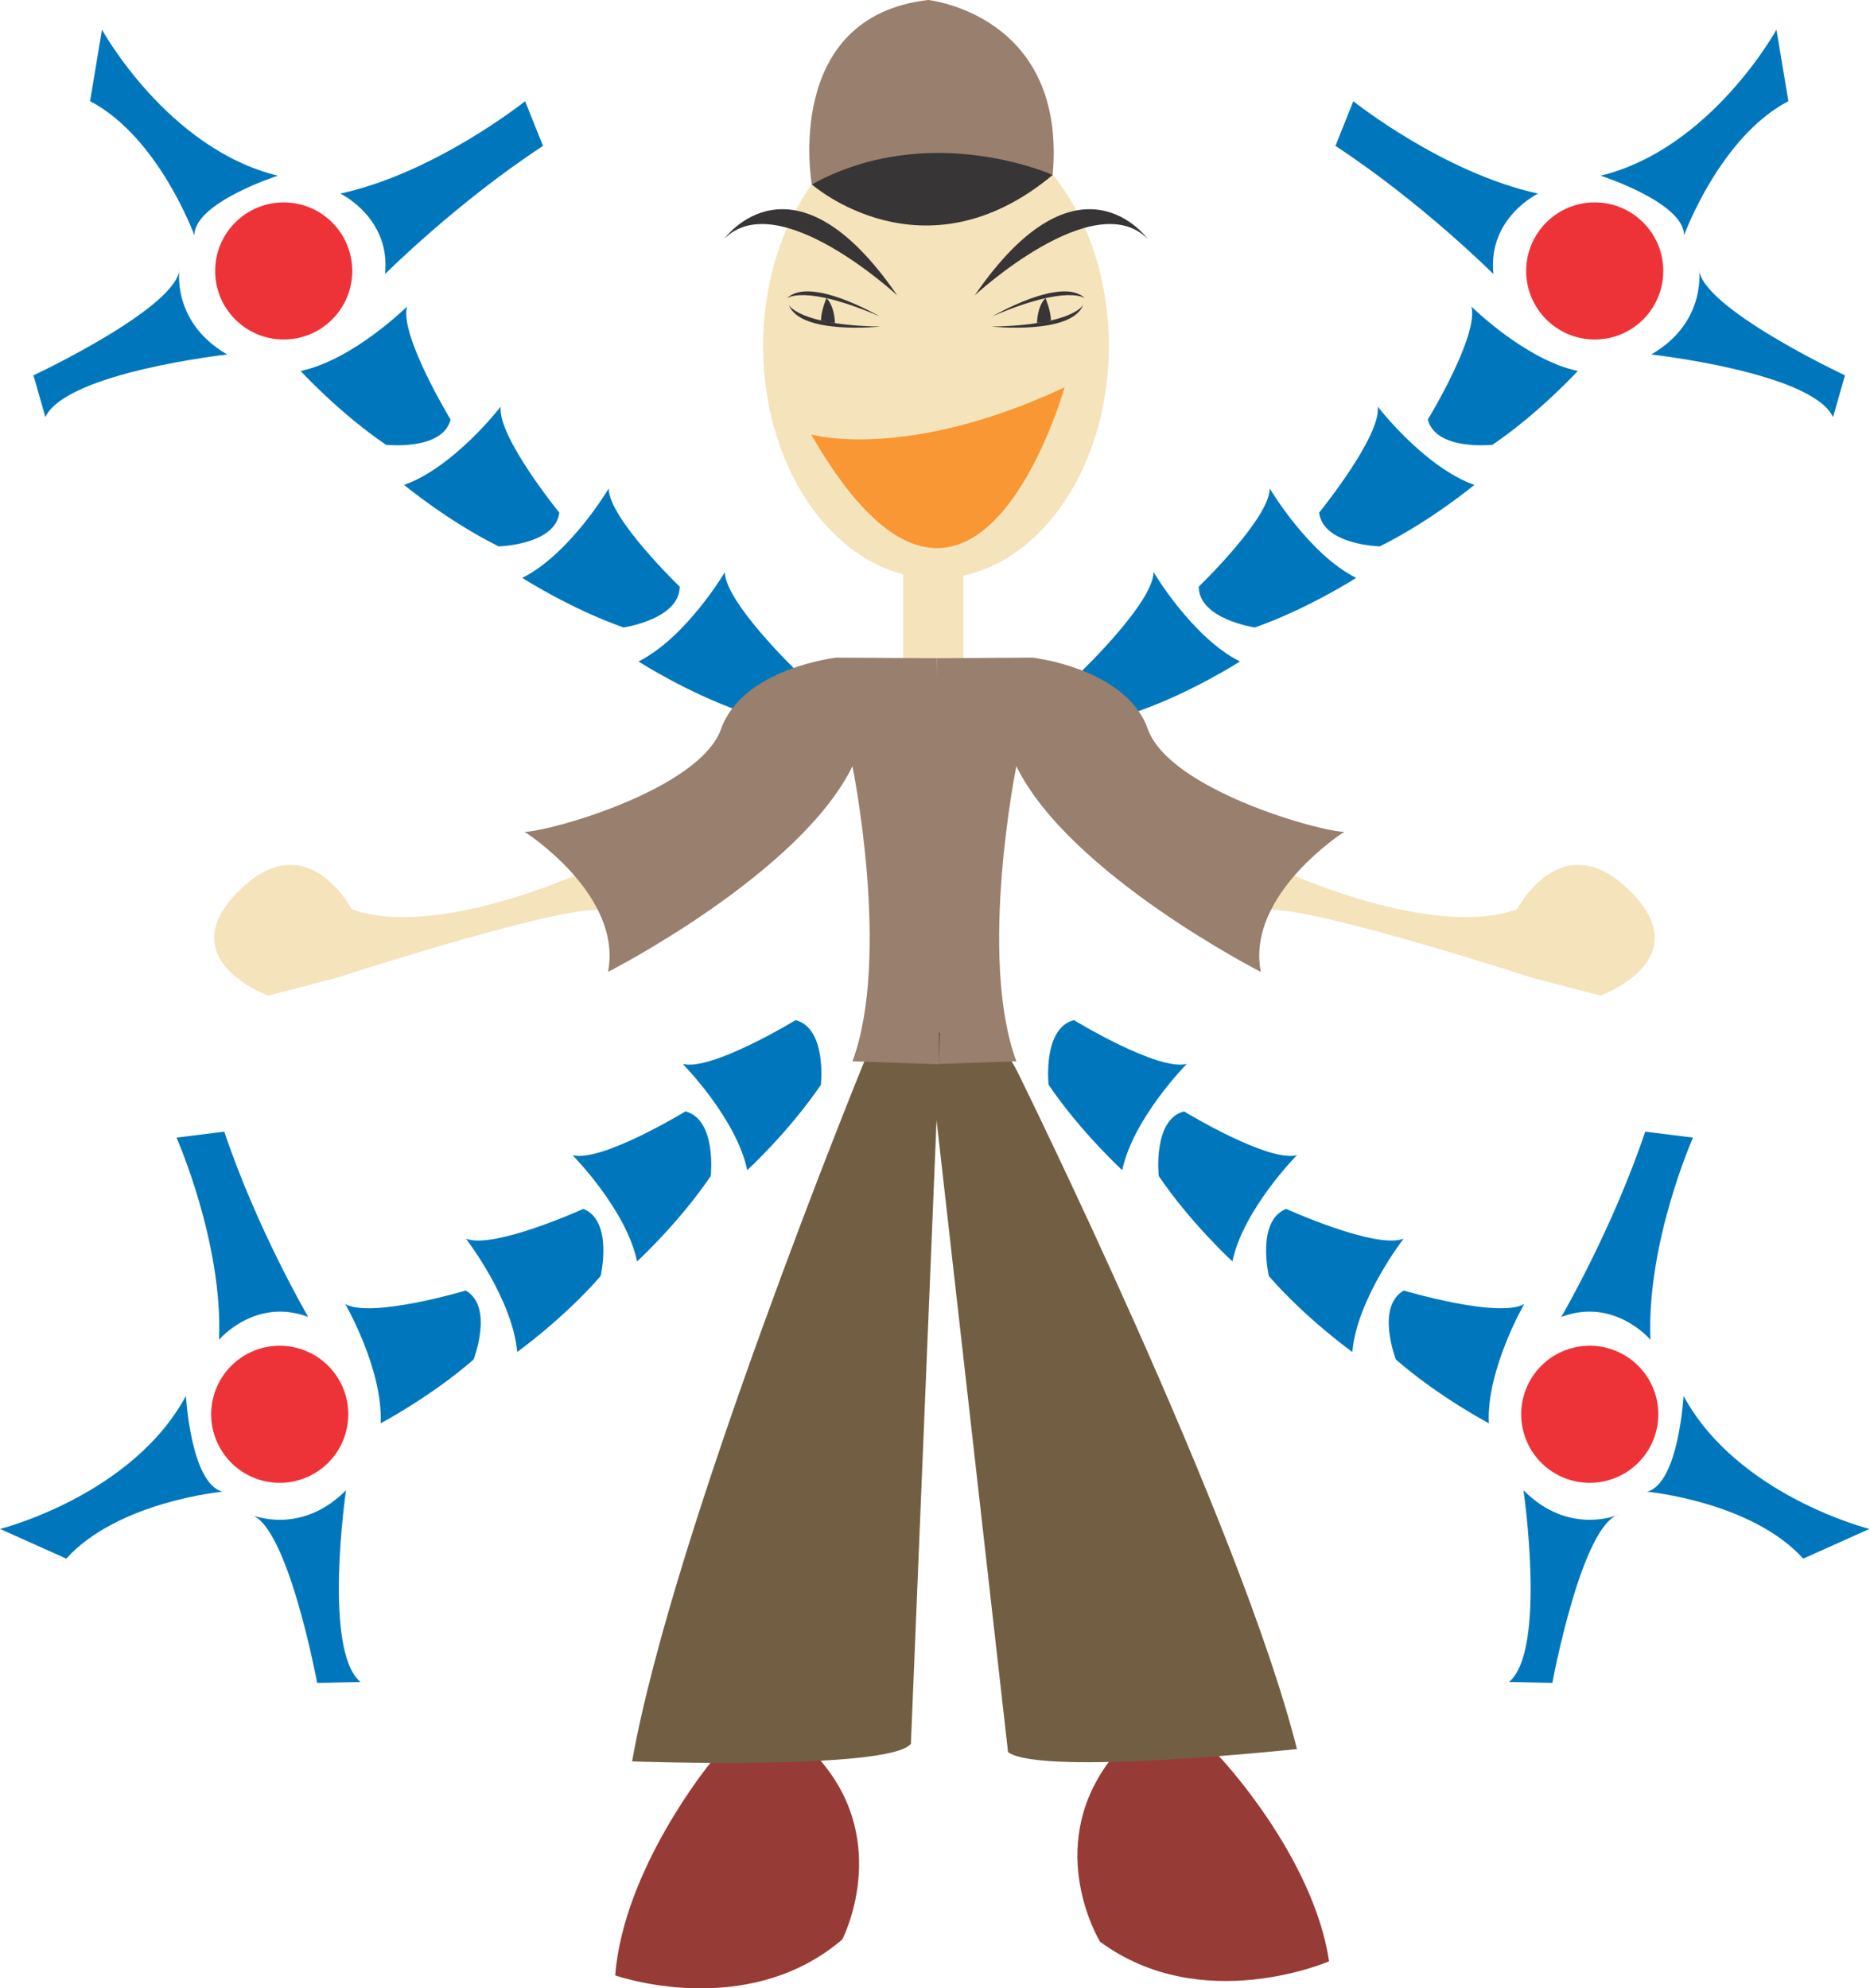 <?xml version="1.0" encoding="UTF-8"?>
<svg version="1.1" viewBox="0 0 146.23 155.5" xmlns="http://www.w3.org/2000/svg">
<g transform="translate(-531.45 -435.11)">
<g transform="matrix(1.25 0 0 -1.25 132.89 1039)">
<g transform="translate(393.84 446.41)">
<path d="m0 0s4.441 4.276 4.441 6.141c0 0 2.423-4.102 5.408-5.594 0 0-2.979-1.916-6.337-3.103 0 0-3.512 0.517-3.512 2.556" fill="#0077bd"/>
</g>
<g transform="translate(386.57 441.18)">
<path d="m0 0s4.441 4.276 4.441 6.141c0 0 2.423-4.102 5.407-5.594 0 0-2.978-1.916-6.336-3.103 0 0-3.512 0.517-3.512 2.556" fill="#0077bd"/>
</g>
<g transform="translate(401.37 451.04)">
<path d="m0 0s3.892 4.782 3.667 6.633c0 0 2.901-3.779 6.044-4.9 0 0-2.726-2.261-5.915-3.845 0 0-3.549 0.088-3.796 2.112" fill="#0077bd"/>
</g>
<g transform="translate(408.17 456.86)">
<path d="m0 0s3.203 5.269 2.728 7.071c0 0 3.389-3.347 6.655-4.028 0 0-2.391-2.613-5.335-4.617 0 0-3.527-0.398-4.048 1.574" fill="#0077bd"/>
</g>
<g transform="translate(422.9 466.16)">
<path d="m0 0c0-2.369-1.919-4.289-4.288-4.289-2.368 0-4.289 1.92-4.289 4.289s1.921 4.289 4.289 4.289c2.369 0 4.288-1.92 4.288-4.289" fill="#ee3338"/>
</g>
<g transform="translate(415.07 471)">
<path d="m0 0s-3.165-1.509-2.797-5.034c0 0-4.475 4.474-9.883 8.017l1.119 2.797s5.624-4.491 11.561-5.78" fill="#0077bd"/>
</g>
<g transform="translate(425.13 466.34)">
<path d="m0 0s0.56-3.356-2.983-5.407c0 0 10.07-1.119 11.374-3.916l0.745 2.611s-9.136 4.288-9.136 6.712" fill="#0077bd"/>
</g>
<g transform="translate(418.98 472.12)">
<path d="m0 0s5.22-1.678 5.22-3.729c0 0 2.238 6.153 6.526 8.391l-0.746 4.474s-4.101-7.458-11-9.136" fill="#0077bd"/>
</g>
</g>
<g transform="matrix(-1.25 0 0 -1.25 1076.9 1039)">
<g transform="translate(393.84 446.41)">
<path d="m0 0s4.441 4.276 4.441 6.141c0 0 2.423-4.102 5.408-5.594 0 0-2.979-1.916-6.337-3.103 0 0-3.512 0.517-3.512 2.556" fill="#0077bd"/>
</g>
<g transform="translate(386.57 441.18)">
<path d="m0 0s4.441 4.276 4.441 6.141c0 0 2.423-4.102 5.407-5.594 0 0-2.978-1.916-6.336-3.103 0 0-3.512 0.517-3.512 2.556" fill="#0077bd"/>
</g>
<g transform="translate(401.37 451.04)">
<path d="m0 0s3.892 4.782 3.667 6.633c0 0 2.901-3.779 6.044-4.9 0 0-2.726-2.261-5.915-3.845 0 0-3.549 0.088-3.796 2.112" fill="#0077bd"/>
</g>
<g transform="translate(408.17 456.86)">
<path d="m0 0s3.203 5.269 2.728 7.071c0 0 3.389-3.347 6.655-4.028 0 0-2.391-2.613-5.335-4.617 0 0-3.527-0.398-4.048 1.574" fill="#0077bd"/>
</g>
<g transform="translate(422.9 466.16)">
<path d="m0 0c0-2.369-1.919-4.289-4.288-4.289-2.368 0-4.289 1.92-4.289 4.289s1.921 4.289 4.289 4.289c2.369 0 4.288-1.92 4.288-4.289" fill="#ee3338"/>
</g>
<g transform="translate(415.07 471)">
<path d="m0 0s-3.165-1.509-2.797-5.034c0 0-4.475 4.474-9.883 8.017l1.119 2.797s5.624-4.491 11.561-5.78" fill="#0077bd"/>
</g>
<g transform="translate(425.13 466.34)">
<path d="m0 0s0.56-3.356-2.983-5.407c0 0 10.07-1.119 11.374-3.916l0.745 2.611s-9.136 4.288-9.136 6.712" fill="#0077bd"/>
</g>
<g transform="translate(418.98 472.12)">
<path d="m0 0s5.22-1.678 5.22-3.729c0 0 2.238 6.153 6.526 8.391l-0.746 4.474s-4.101-7.458-11-9.136" fill="#0077bd"/>
</g>
</g>
<g transform="matrix(1.25 0 0 -1.25 618.16 462.17)">
<path d="m0 0c0-8.032-4.842-14.544-10.814-14.544-5.973 0-10.815 6.512-10.815 14.544s4.842 14.543 10.815 14.543c5.972 0 10.814-6.511 10.814-14.543" fill="#f5e3bb"/>
</g>
<g transform="matrix(1.25 0 0 -1.25 594.93 449.53)">
<path d="m0 0s-1.858 10.488 7.284 11.537c0 0 8.678-0.912 7.786-10.948 0 0-9.915 2.112-15.07-0.589" fill="#997f6e"/>
<path d="m0 0s6.971-6.161 15.07 0.589c0 0-7.667 3.461-15.07-0.589" fill="#373535"/>
</g>
<path d="m606.79 486.58h-4.72v-9.614h4.72v9.614z" fill="#f5e3bb"/>
<g transform="matrix(1.25 0 0 -1.25 626.77 572.45)">
<path d="m0 0s5.884-6.196 6.891-12.834c0 0-7.962-3.469-14.33 1.224 0 0-3.522 5.73 0.54 11.242 4.061 5.512 6.899 0.368 6.899 0.368" fill="#973b37"/>
</g>
<g transform="matrix(1.25 0 0 -1.25 611.04 518.99)">
<path d="m0 0s13.902-28.154 17.463-42.324c0 0-16.006-1.718-18.074-0.192l-5.002 44.219s3.61 2.444 5.613-1.703" fill="#725f43"/>
</g>
<g transform="matrix(1.25 0 0 -1.25 632.67 503.59)">
<path d="m0 0s8.9-3.965 13.935-2.1c0 0 2.797 5.407 7.086 1.119 4.288-4.288-1.865-6.526-1.865-6.526l-4.289 1.119s-13.068 4.256-16.323 4.256c0 0-1.479 2.132 1.456 2.132" fill="#f5e3bb"/>
</g>
<g transform="matrix(1.25 0 0 -1.25 604.17 518.34)">
<path d="m0 0 5.406 0.186c-2.424 6.525 0 18.459 0 18.459 3.31-6.759 15.29-12.866 15.29-12.866-0.931 4.848 5.222 8.764 5.222 8.764-1.491 0-10.939 2.628-12.292 6.437-1.354 3.808-7.216 4.46-7.216 4.46l-5.98-0.036" fill="#997f6e"/>
</g>
<g transform="matrix(1.25 0 0 -1.25 587 572.98)">
<path d="m0 0s-5.427-6.601-5.955-13.292c0 0 8.188-2.892 14.205 2.244 0 0 3.103 5.967-1.342 11.175-4.445 5.207-6.908-0.127-6.908-0.127" fill="#973b37"/>
</g>
<g transform="matrix(1.25 0 0 -1.25 598.87 518.53)">
<path d="m0 0s-11.854-29.076-14.393-43.465c0 0 16.086-0.568 17.441 1.101l1.829 44.464s-3.176 2.179-4.877-2.1" fill="#725f43"/>
</g>
<g transform="matrix(1.25 0 0 -1.25 576.37 503.59)">
<path d="m0 0s-8.9-3.965-13.936-2.1c0 0-2.797 5.407-7.085 1.119-4.289-4.288 1.865-6.526 1.865-6.526l4.288 1.119s13.068 4.256 16.323 4.256c0 0 1.48 2.132-1.455 2.132" fill="#f5e3bb"/>
</g>
<g transform="matrix(1.25 0 0 -1.25 604.87 518.34)">
<path d="m0 0-5.407 0.186c2.424 6.525 0 18.459 0 18.459-3.31-6.759-15.29-12.866-15.29-12.866 0.932 4.848-5.221 8.764-5.221 8.764 1.491 0 10.939 2.628 12.292 6.437 1.354 3.808 7.216 4.46 7.216 4.46l6.28-0.036" fill="#997f6e"/>
</g>
<g transform="matrix(1.25 0 0 -1.25 132.89 1039)">
<g transform="translate(368.62 419.29)">
<path d="m0 0s-5.263-3.212-7.065-2.74c0 0 3.352-3.383 4.04-6.649 0 0 2.607 2.397 4.607 5.344 0 0 0.39 3.527-1.582 4.045" fill="#0077bd"/>
</g>
<g transform="translate(361.73 413.58)">
<path d="m0 0s-5.263-3.212-7.066-2.739c0 0 3.354-3.384 4.04-6.649 0 0 2.608 2.396 4.607 5.343 0 0 0.392 3.527-1.581 4.045" fill="#0077bd"/>
</g>
<g transform="translate(355.34 407.48)">
<path d="m0 0s-5.612-2.552-7.346-1.865c0 0 2.92-3.765 3.208-7.089 0 0 2.878 2.062 5.219 4.747 0 0 0.814 3.455-1.081 4.207" fill="#0077bd"/>
</g>
<g transform="translate(347.98 402.37)">
<path d="m0 0s-5.908-1.762-7.531-0.845c0 0 2.378-4.128 2.21-7.46 0 0 3.133 1.651 5.818 3.991 0 0 1.278 3.31-0.497 4.314" fill="#0077bd"/>
</g>
<g transform="translate(335.26 390.48)">
<path d="m0 0c2.292-0.6 4.637 0.77 5.236 3.061 0.601 2.291-0.77 4.636-3.061 5.236-2.291 0.601-4.635-0.77-5.236-3.061-0.6-2.292 0.77-4.635 3.061-5.236" fill="#ee3338"/>
</g>
<g transform="translate(332.55 399.29)">
<path d="m0 0s2.262 2.68 5.579 1.429c0 0-3.194 5.465-5.251 11.592l-2.989-0.373s2.919-6.578 2.661-12.648" fill="#0077bd"/>
</g>
<g transform="translate(334.51 388.36)">
<path d="m0 0s3.104-1.392 5.985 1.516c0 0-1.469-10.025 0.906-11.996l-2.714-0.059s-1.832 9.925-4.177 10.539" fill="#0077bd"/>
</g>
<g transform="translate(330.48 395.78)">
<path d="m0 0s0.299-5.475 2.283-5.995c0 0-6.52-0.606-9.771-4.187l-4.14 1.857s8.255 2.076 11.628 8.325" fill="#0077bd"/>
</g>
</g>
<g transform="matrix(1.25 0 0 -1.25 607.67 458.21)">
<path d="m0 0s7.456 6.9 10.813 3.543c0 0-4.287 5.966-10.813-3.543" fill="#373535"/>
</g>
<g transform="matrix(1.25 0 0 -1.25 609.07 459.84)">
<path d="m0 0s4.35 2.548 5.779 1.119c0 0-1.08 0.903-5.779-1.119" fill="#373535"/>
</g>
<g transform="matrix(1.25 0 0 -1.25 608.99 460.65)">
<path d="m0 0s5.012-0.533 5.728 1.357c0 0-0.613-1.267-5.728-1.357" fill="#373535"/>
</g>
<g transform="matrix(1.25 0 0 -1.25 612.54 460.37)">
<path d="m0 0s4e-3 1.031 0.532 1.56c0 0 0.339-0.808 0.339-1.394 0 0-0.418-0.166-0.871-0.166" fill="#373535"/>
</g>
<g transform="matrix(1.25 0 0 -1.25 601.61 458.21)">
<path d="m0 0s-7.456 6.9-10.813 3.543c0 0 4.287 5.966 10.813-3.543" fill="#373535"/>
</g>
<g transform="matrix(1.25 0 0 -1.25 600.21 459.84)">
<path d="m0 0s-4.35 2.548-5.779 1.119c0 0 1.08 0.903 5.779-1.119" fill="#373535"/>
</g>
<g transform="matrix(1.25 0 0 -1.25 600.29 460.65)">
<path d="m0 0s-5.013-0.533-5.728 1.357c0 0 0.613-1.267 5.728-1.357" fill="#373535"/>
</g>
<g transform="matrix(1.25 0 0 -1.25 596.74 460.37)">
<path d="m0 0s-4e-3 1.031-0.532 1.56c0 0-0.339-0.808-0.339-1.394 0 0 0.418-0.166 0.871-0.166" fill="#373535"/>
</g>
<g transform="matrix(1.25 0 0 -1.25 594.88 469.09)">
<path d="m0 0s5.905-1.71 15.854 2.953c0 0-5.751-20.516-15.854-2.953" fill="#f89734"/>
</g>
<g transform="matrix(-1.25 0 0 -1.25 1076.2 1039)">
<g transform="translate(368.62 419.29)">
<path d="m0 0s-5.263-3.212-7.065-2.74c0 0 3.352-3.383 4.04-6.649 0 0 2.607 2.397 4.607 5.344 0 0 0.39 3.527-1.582 4.045" fill="#0077bd"/>
</g>
<g transform="translate(361.73 413.58)">
<path d="m0 0s-5.263-3.212-7.066-2.739c0 0 3.354-3.384 4.04-6.649 0 0 2.608 2.396 4.607 5.343 0 0 0.392 3.527-1.581 4.045" fill="#0077bd"/>
</g>
<g transform="translate(355.34 407.48)">
<path d="m0 0s-5.612-2.552-7.346-1.865c0 0 2.92-3.765 3.208-7.089 0 0 2.878 2.062 5.219 4.747 0 0 0.814 3.455-1.081 4.207" fill="#0077bd"/>
</g>
<g transform="translate(347.98 402.37)">
<path d="m0 0s-5.908-1.762-7.531-0.845c0 0 2.378-4.128 2.21-7.46 0 0 3.133 1.651 5.818 3.991 0 0 1.278 3.31-0.497 4.314" fill="#0077bd"/>
</g>
<g transform="translate(335.26 390.48)">
<path d="m0 0c2.292-0.6 4.637 0.77 5.236 3.061 0.601 2.291-0.77 4.636-3.061 5.236-2.291 0.601-4.635-0.77-5.236-3.061-0.6-2.292 0.77-4.635 3.061-5.236" fill="#ee3338"/>
</g>
<g transform="translate(332.55 399.29)">
<path d="m0 0s2.262 2.68 5.579 1.429c0 0-3.194 5.465-5.251 11.592l-2.989-0.373s2.919-6.578 2.661-12.648" fill="#0077bd"/>
</g>
<g transform="translate(334.51 388.36)">
<path d="m0 0s3.104-1.392 5.985 1.516c0 0-1.469-10.025 0.906-11.996l-2.714-0.059s-1.832 9.925-4.177 10.539" fill="#0077bd"/>
</g>
<g transform="translate(330.48 395.78)">
<path d="m0 0s0.299-5.475 2.283-5.995c0 0-6.52-0.606-9.771-4.187l-4.14 1.857s8.255 2.076 11.628 8.325" fill="#0077bd"/>
</g>
</g>
</g>
</svg>
